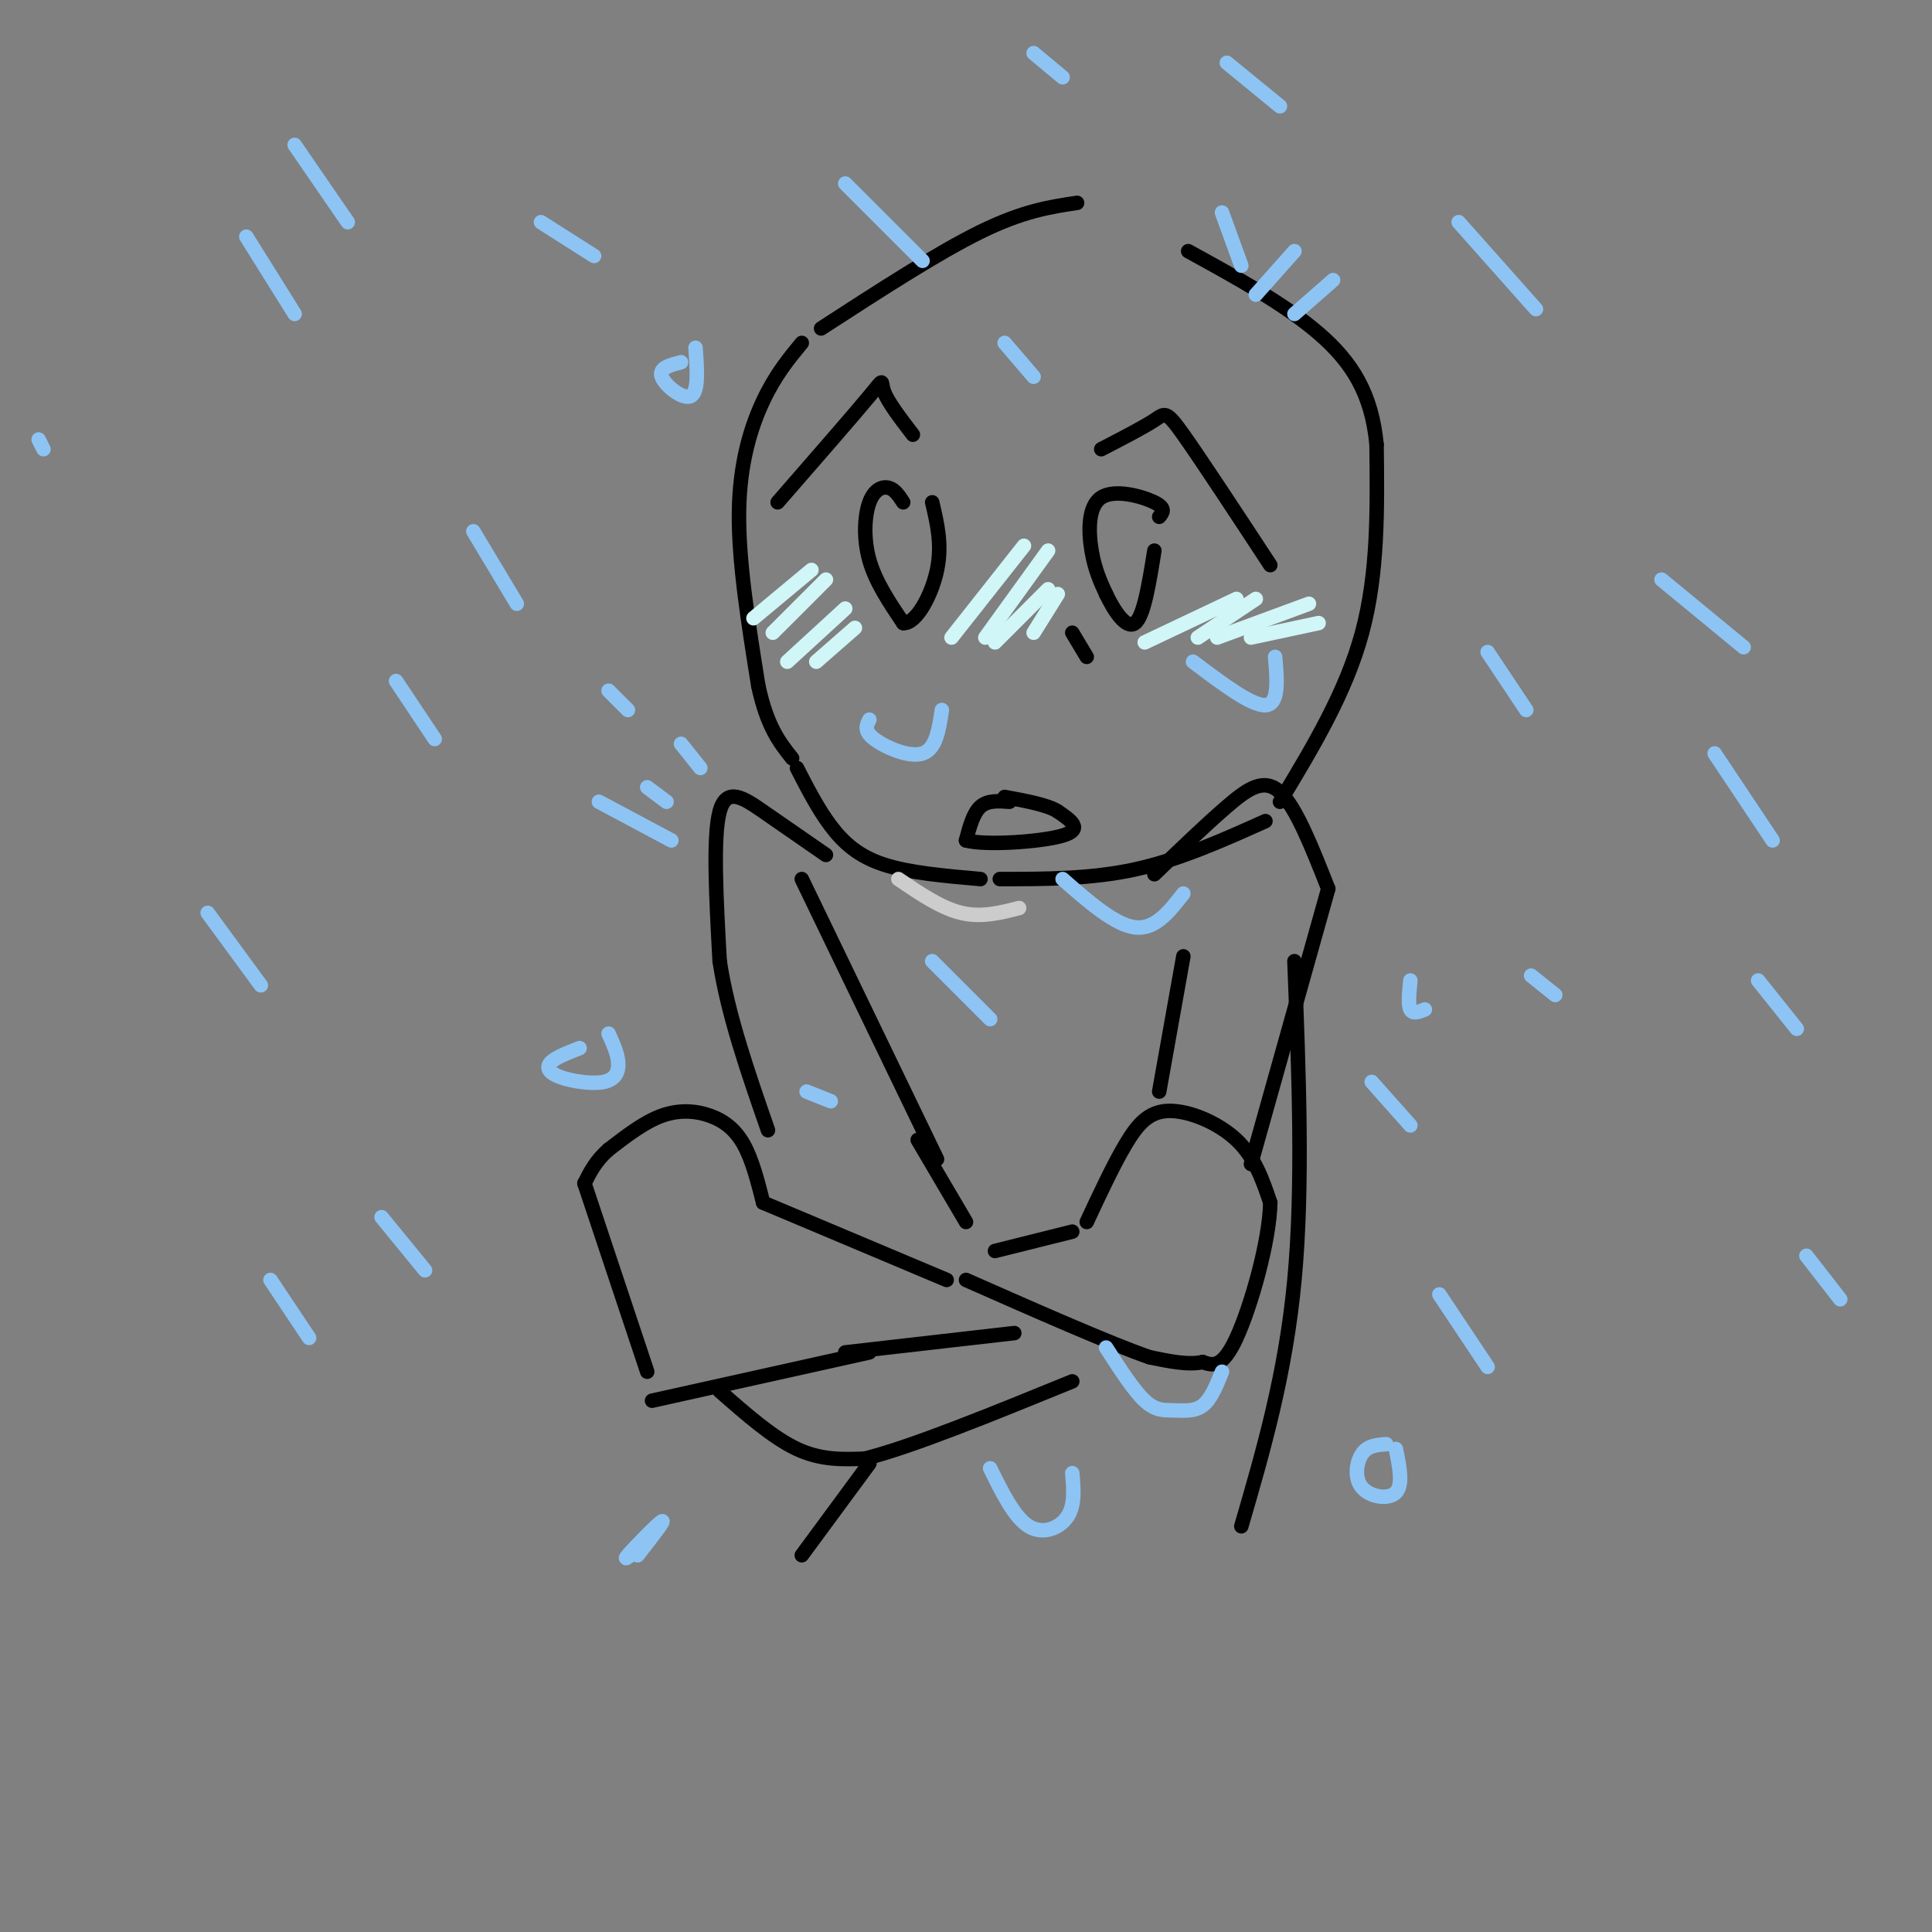 <svg viewBox='0 0 400 400' version='1.1' xmlns='http://www.w3.org/2000/svg' xmlns:xlink='http://www.w3.org/1999/xlink'><rect x="0" y="0" width="400" height="400" fill="#808080" stroke="none"/><g fill='none' stroke='rgb(0,0,0)' stroke-width='3' stroke-linecap='round' stroke-linejoin='round'><path d='M223,42c-5.583,0.833 -11.167,1.667 -20,6c-8.833,4.333 -20.917,12.167 -33,20'/><path d='M166,71c-2.733,3.311 -5.467,6.622 -8,12c-2.533,5.378 -4.867,12.822 -5,23c-0.133,10.178 1.933,23.089 4,36'/><path d='M157,142c1.833,8.500 4.417,11.750 7,15'/><path d='M165,159c2.178,4.244 4.356,8.489 7,12c2.644,3.511 5.756,6.289 11,8c5.244,1.711 12.622,2.356 20,3'/><path d='M207,182c9.417,0.000 18.833,0.000 28,-2c9.167,-2.000 18.083,-6.000 27,-10'/><path d='M265,166c6.833,-11.333 13.667,-22.667 17,-35c3.333,-12.333 3.167,-25.667 3,-39'/><path d='M285,92c-1.000,-10.422 -5.000,-16.978 -12,-23c-7.000,-6.022 -17.000,-11.511 -27,-17'/><path d='M161,104c7.822,-8.978 15.644,-17.956 19,-22c3.356,-4.044 2.244,-3.156 3,-1c0.756,2.156 3.378,5.578 6,9'/><path d='M187,104c-0.857,-1.327 -1.714,-2.655 -3,-3c-1.286,-0.345 -3.000,0.292 -4,3c-1.000,2.708 -1.286,7.488 0,12c1.286,4.512 4.143,8.756 7,13'/><path d='M187,129c2.689,0.200 5.911,-5.800 7,-11c1.089,-5.200 0.044,-9.600 -1,-14'/><path d='M228,93c4.378,-2.267 8.756,-4.533 11,-6c2.244,-1.467 2.356,-2.133 6,3c3.644,5.133 10.822,16.067 18,27'/><path d='M240,107c0.744,-0.881 1.488,-1.762 -1,-3c-2.488,-1.238 -8.208,-2.833 -11,-1c-2.792,1.833 -2.655,7.095 -2,11c0.655,3.905 1.827,6.452 3,9'/><path d='M229,123c1.622,3.400 4.178,7.400 6,6c1.822,-1.400 2.911,-8.200 4,-15'/><path d='M209,166c-2.250,-0.167 -4.500,-0.333 -6,1c-1.500,1.333 -2.250,4.167 -3,7'/><path d='M200,174c4.022,1.089 15.578,0.311 20,-1c4.422,-1.311 1.711,-3.156 -1,-5'/><path d='M219,168c-2.000,-1.333 -6.500,-2.167 -11,-3'/><path d='M222,131c0.000,0.000 3.000,5.000 3,5'/><path d='M239,181c5.333,-5.133 10.667,-10.267 15,-14c4.333,-3.733 7.667,-6.067 11,-3c3.333,3.067 6.667,11.533 10,20'/><path d='M275,184c0.000,0.000 -16.000,57.000 -16,57'/><path d='M225,253c2.738,-5.869 5.476,-11.738 8,-16c2.524,-4.262 4.833,-6.917 9,-7c4.167,-0.083 10.190,2.405 14,6c3.810,3.595 5.405,8.298 7,13'/><path d='M263,249c-0.156,8.022 -4.044,21.578 -7,28c-2.956,6.422 -4.978,5.711 -7,5'/><path d='M249,282c-3.000,0.667 -7.000,-0.167 -11,-1'/><path d='M238,281c-8.167,-2.833 -23.083,-9.417 -38,-16'/><path d='M196,265c0.000,0.000 -38.000,-16.000 -38,-16'/><path d='M158,249c-1.131,-4.435 -2.262,-8.869 -4,-12c-1.738,-3.131 -4.083,-4.958 -7,-6c-2.917,-1.042 -6.405,-1.298 -10,0c-3.595,1.298 -7.298,4.149 -11,7'/><path d='M126,238c-2.667,2.333 -3.833,4.667 -5,7'/><path d='M121,245c0.000,0.000 13.000,39.000 13,39'/><path d='M135,290c0.000,0.000 45.000,-10.000 45,-10'/><path d='M171,177c-4.489,-3.111 -8.978,-6.222 -13,-9c-4.022,-2.778 -7.578,-5.222 -9,0c-1.422,5.222 -0.711,18.111 0,31'/><path d='M149,199c1.667,11.000 5.833,23.000 10,35'/><path d='M166,182c0.000,0.000 28.000,58.000 28,58'/><path d='M245,198c0.000,0.000 -5.000,28.000 -5,28'/><path d='M222,255c0.000,0.000 -16.000,4.000 -16,4'/><path d='M190,236c0.000,0.000 10.000,17.000 10,17'/><path d='M175,280c0.000,0.000 35.000,-4.000 35,-4'/><path d='M149,288c5.500,4.833 11.000,9.667 16,12c5.000,2.333 9.500,2.167 14,2'/><path d='M179,302c9.500,-2.333 26.250,-9.167 43,-16'/><path d='M268,199c0.917,23.250 1.833,46.500 0,66c-1.833,19.500 -6.417,35.250 -11,51'/><path d='M180,303c0.000,0.000 -14.000,19.000 -14,19'/></g>
<g fill='none' stroke='rgb(141,196,244)' stroke-width='3' stroke-linecap='round' stroke-linejoin='round'><path d='M61,30c0.000,0.000 11.000,16.000 11,16'/><path d='M51,49c0.000,0.000 10.000,16.000 10,16'/><path d='M98,110c0.000,0.000 9.000,15.000 9,15'/><path d='M82,141c0.000,0.000 8.000,12.000 8,12'/><path d='M43,189c0.000,0.000 11.000,15.000 11,15'/><path d='M79,252c0.000,0.000 9.000,11.000 9,11'/><path d='M56,265c0.000,0.000 8.000,12.000 8,12'/><path d='M308,135c0.000,0.000 8.000,12.000 8,12'/><path d='M302,46c0.000,0.000 16.000,18.000 16,18'/><path d='M254,13c0.000,0.000 11.000,9.000 11,9'/><path d='M214,11c0.000,0.000 6.000,5.000 6,5'/><path d='M193,199c0.000,0.000 12.000,12.000 12,12'/><path d='M284,224c0.000,0.000 8.000,9.000 8,9'/><path d='M298,268c0.000,0.000 10.000,15.000 10,15'/><path d='M175,38c0.000,0.000 16.000,16.000 16,16'/><path d='M208,71c0.000,0.000 6.000,7.000 6,7'/><path d='M344,120c0.000,0.000 17.000,14.000 17,14'/><path d='M355,156c0.000,0.000 12.000,18.000 12,18'/><path d='M364,203c0.000,0.000 8.000,10.000 8,10'/><path d='M374,260c0.000,0.000 7.000,9.000 7,9'/><path d='M317,202c0.000,0.000 5.000,4.000 5,4'/><path d='M112,46c0.000,0.000 11.000,7.000 11,7'/><path d='M126,143c0.000,0.000 4.000,4.000 4,4'/><path d='M8,91c0.000,0.000 1.000,2.000 1,2'/><path d='M247,137c6.083,4.583 12.167,9.167 15,9c2.833,-0.167 2.417,-5.083 2,-10'/><path d='M180,149c-0.600,1.156 -1.200,2.311 1,4c2.200,1.689 7.200,3.911 10,3c2.800,-0.911 3.400,-4.956 4,-9'/><path d='M220,182c5.417,4.750 10.833,9.500 15,10c4.167,0.500 7.083,-3.250 10,-7'/><path d='M229,279c2.857,4.435 5.714,8.869 8,11c2.286,2.131 4.000,1.958 6,2c2.000,0.042 4.286,0.298 6,-1c1.714,-1.298 2.857,-4.149 4,-7'/><path d='M287,299c-1.905,0.137 -3.810,0.274 -5,2c-1.190,1.726 -1.667,5.042 0,7c1.667,1.958 5.476,2.560 7,1c1.524,-1.560 0.762,-5.280 0,-9'/><path d='M141,75c-2.333,0.600 -4.667,1.200 -4,3c0.667,1.800 4.333,4.800 6,4c1.667,-0.800 1.333,-5.400 1,-10'/><path d='M253,44c0.000,0.000 4.000,11.000 4,11'/><path d='M260,61c0.000,0.000 8.000,-9.000 8,-9'/><path d='M268,65c0.000,0.000 8.000,-7.000 8,-7'/><path d='M124,166c0.000,0.000 15.000,8.000 15,8'/><path d='M134,163c0.000,0.000 4.000,3.000 4,3'/><path d='M141,154c0.000,0.000 4.000,5.000 4,5'/><path d='M120,217c-2.517,0.981 -5.033,1.962 -6,3c-0.967,1.038 -0.383,2.134 2,3c2.383,0.866 6.565,1.502 9,1c2.435,-0.502 3.124,-2.144 3,-4c-0.124,-1.856 -1.062,-3.928 -2,-6'/><path d='M292,203c-0.250,2.500 -0.500,5.000 0,6c0.500,1.000 1.750,0.500 3,0'/><path d='M132,322c2.956,-3.778 5.911,-7.556 5,-7c-0.911,0.556 -5.689,5.444 -7,7c-1.311,1.556 0.844,-0.222 3,-2'/><path d='M205,304c2.511,5.089 5.022,10.178 8,12c2.978,1.822 6.422,0.378 8,-2c1.578,-2.378 1.289,-5.689 1,-9'/><path d='M167,226c0.000,0.000 5.000,2.000 5,2'/></g>
<g fill='none' stroke='rgb(208,246,247)' stroke-width='3' stroke-linecap='round' stroke-linejoin='round'><path d='M197,132c0.000,0.000 15.000,-19.000 15,-19'/><path d='M204,132c0.000,0.000 13.000,-18.000 13,-18'/><path d='M206,133c0.000,0.000 11.000,-11.000 11,-11'/><path d='M214,131c0.000,0.000 5.000,-8.000 5,-8'/><path d='M156,128c0.000,0.000 12.000,-10.000 12,-10'/><path d='M160,131c0.000,0.000 11.000,-11.000 11,-11'/><path d='M163,137c0.000,0.000 12.000,-11.000 12,-11'/><path d='M169,137c0.000,0.000 8.000,-7.000 8,-7'/><path d='M237,133c0.000,0.000 19.000,-9.000 19,-9'/><path d='M248,132c0.000,0.000 12.000,-8.000 12,-8'/><path d='M252,132c0.000,0.000 19.000,-7.000 19,-7'/><path d='M259,132c0.000,0.000 14.000,-3.000 14,-3'/></g>
<g fill='none' stroke='rgb(204,204,204)' stroke-width='3' stroke-linecap='round' stroke-linejoin='round'><path d='M186,182c4.417,3.000 8.833,6.000 13,7c4.167,1.000 8.083,0.000 12,-1'/></g>
</svg>